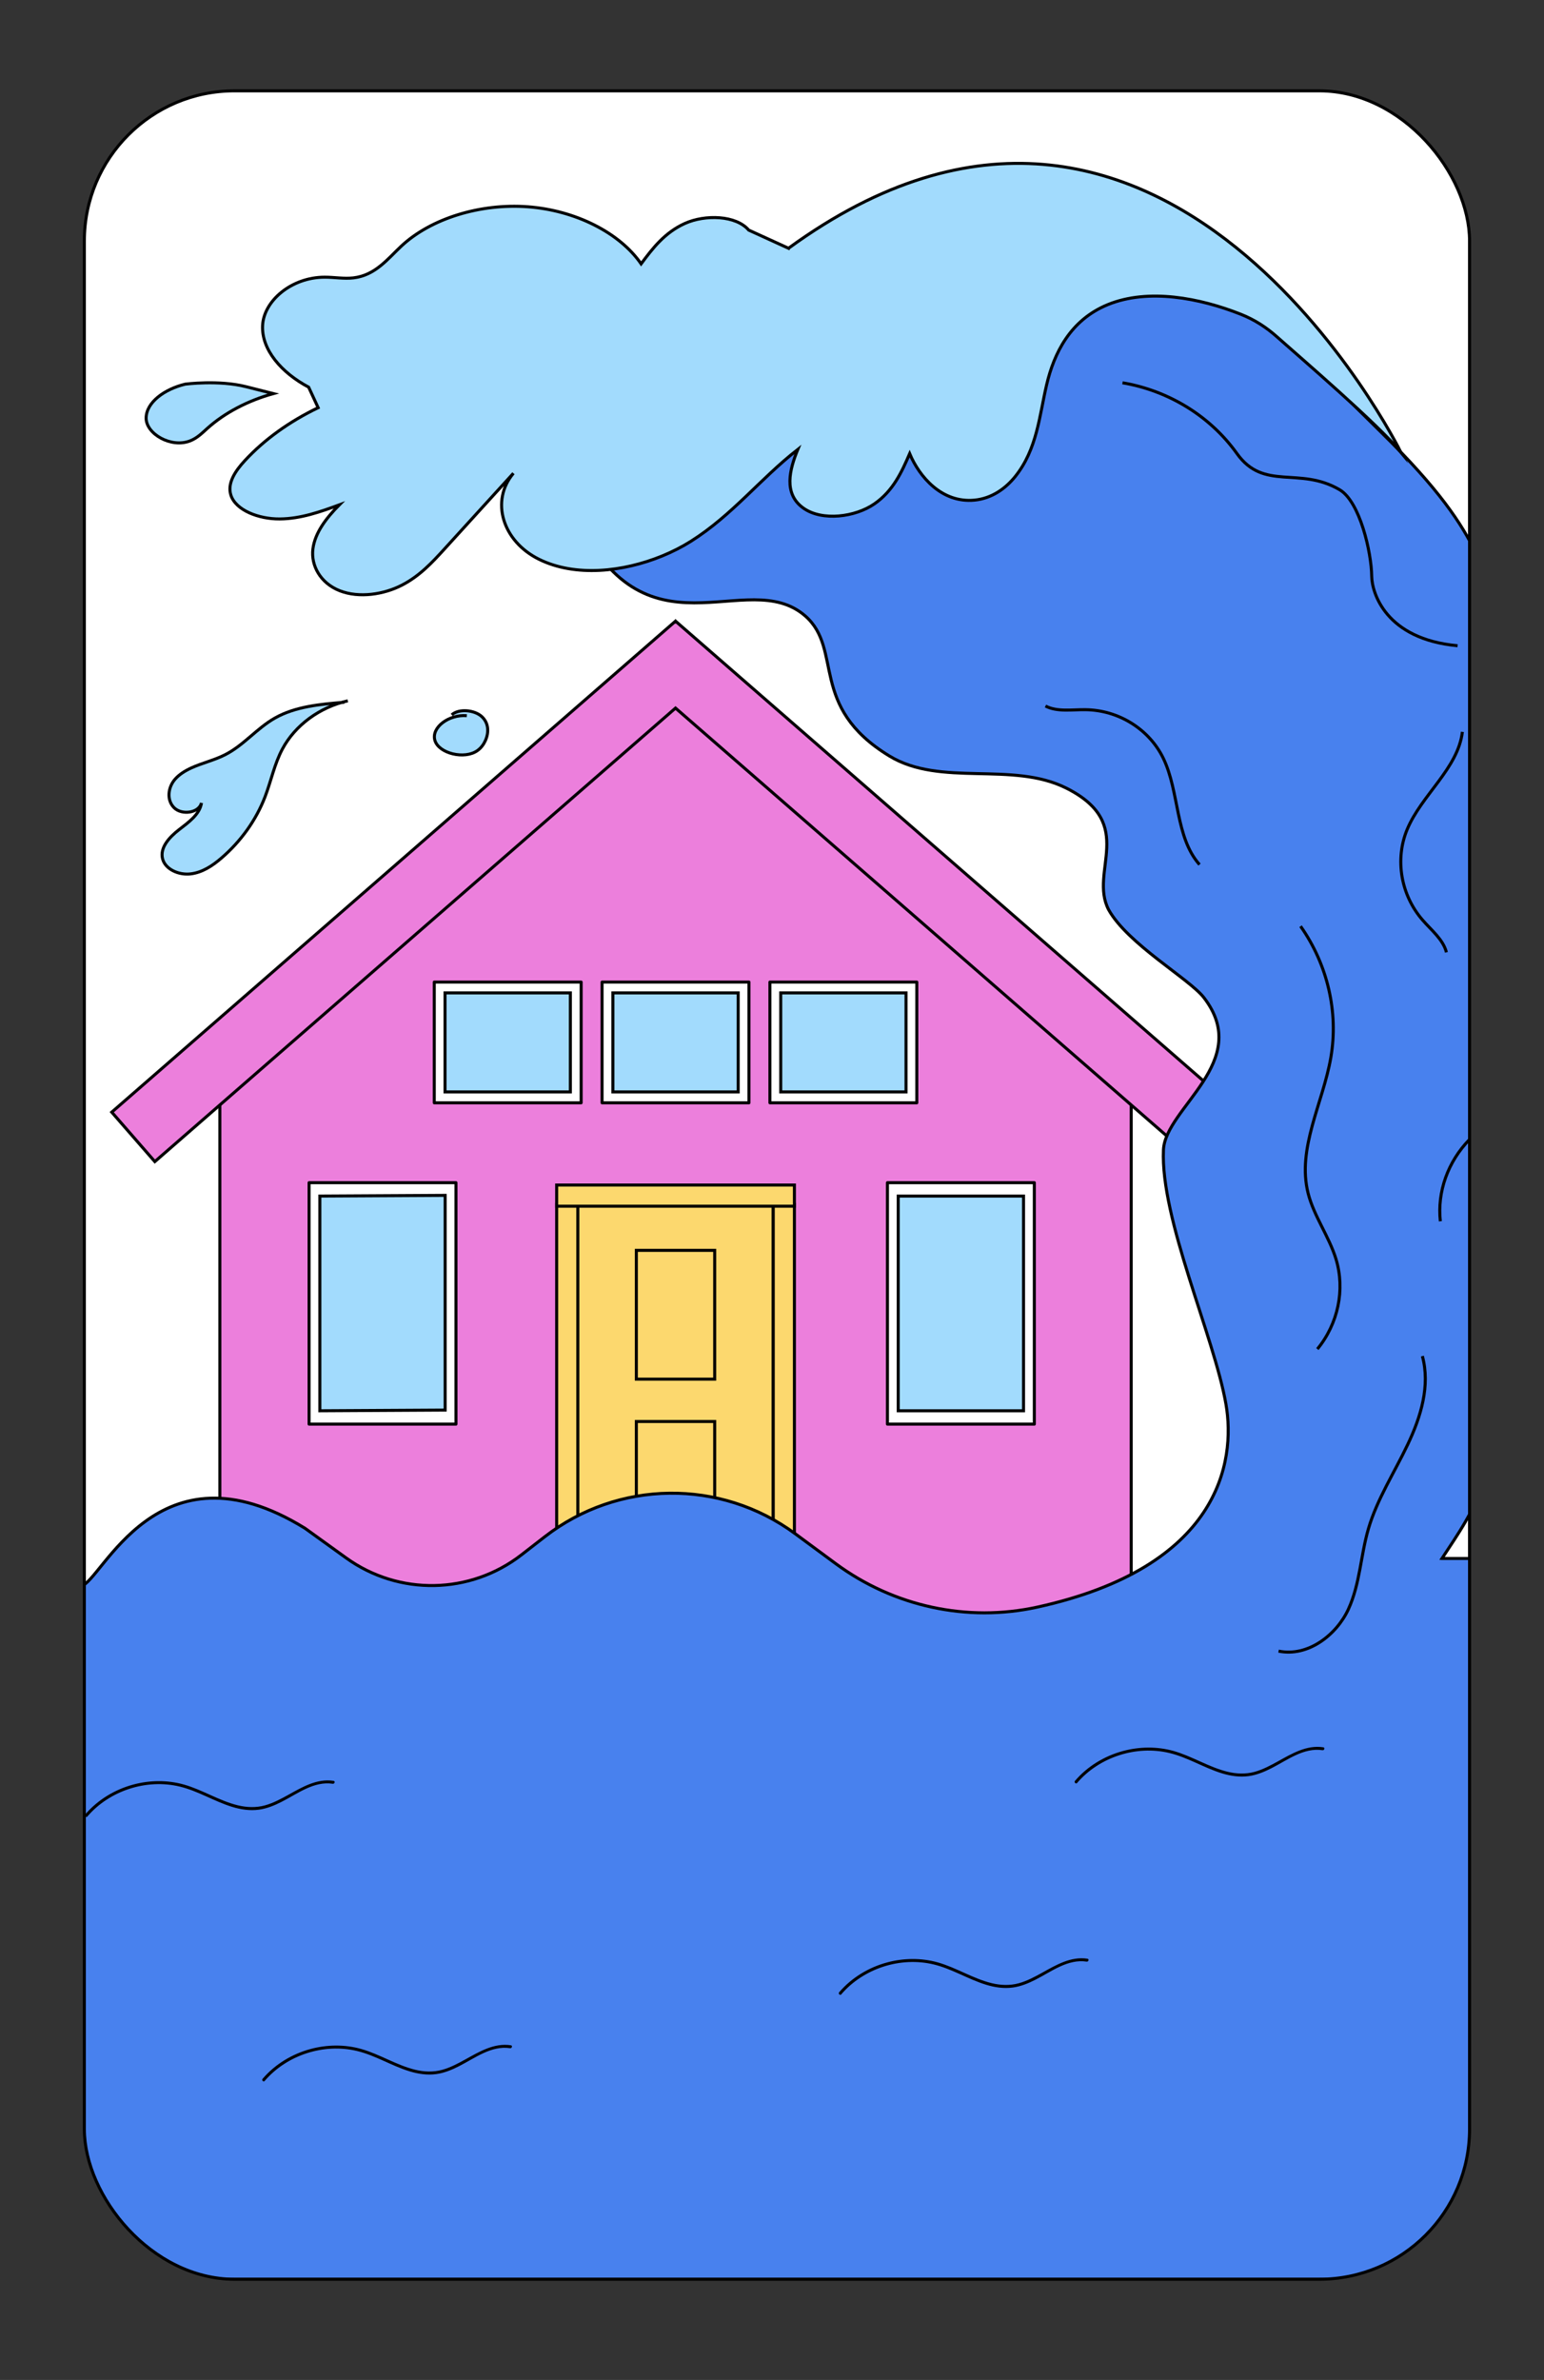 <?xml version="1.0" encoding="UTF-8"?>
<svg xmlns="http://www.w3.org/2000/svg" xmlns:xlink="http://www.w3.org/1999/xlink" id="Calque_1" viewBox="0 0 510 786">
  <rect x="0" y="0" width="510" height="786" fill="#333333" stroke="none"/>
  <defs>
    <style>.cls-1{stroke-linecap:round;stroke-linejoin:round;}.cls-1,.cls-2,.cls-3,.cls-4,.cls-5,.cls-6,.cls-7,.cls-8{stroke:#000;}.cls-1,.cls-3{fill:#fff;}.cls-9{clip-path:url(#clippath);}.cls-2{fill:#ec7fdc;}.cls-2,.cls-3,.cls-4,.cls-5,.cls-6,.cls-7,.cls-8{stroke-miterlimit:10;}.cls-4{fill:#fcd86e;}.cls-5{fill:#a2dbfd;}.cls-6{fill:#4b7dea;}.cls-7{fill:#4881ee;}.cls-8{fill:none;}.cls-10{stroke-width:0px;}</style>
    <clipPath id="clippath">
      <rect class="cls-8" x="27.86" y="30" width="457.55" height="722.74" rx="49.62" ry="49.62"></rect>
    </clipPath>
  </defs>
  <g class="cls-9">
    <rect class="cls-3" x="27.86" y="24.2" width="457.55" height="728.55"></rect>
    <polygon class="cls-2" points="373.65 357.22 223.13 225.28 72.62 357.22 72.62 545.63 373.65 545.63 373.65 357.22"></polygon>
    <polygon class="cls-2" points="409.36 367.3 223.16 205.16 223.13 205.2 223.1 205.16 36.91 367.3 51.14 383.63 223.13 233.85 395.13 383.63 409.36 367.3"></polygon>
    <rect class="cls-4" x="190.86" y="397.77" width="64.55" height="128.06"></rect>
    <rect class="cls-4" x="210.19" y="469.46" width="25.88" height="42.54"></rect>
    <rect class="cls-4" x="210.19" y="412.94" width="25.88" height="42.54"></rect>
    <rect class="cls-4" x="255.41" y="397.77" width="6.99" height="128.06"></rect>
    <rect class="cls-4" x="183.87" y="397.77" width="6.99" height="128.06"></rect>
    <rect class="cls-4" x="219.64" y="355.6" width="6.99" height="78.53" transform="translate(618 171.73) rotate(90)"></rect>
    <rect class="cls-1" x="102.09" y="390.59" width="48.52" height="79.74"></rect>
    <polygon class="cls-5" points="147.04 465.69 105.65 465.92 105.65 395.01 147.04 394.78 147.04 465.69"></polygon>
    <rect class="cls-1" x="293.13" y="390.59" width="48.52" height="79.74"></rect>
    <rect class="cls-5" x="296.69" y="395.01" width="41.39" height="70.91"></rect>
    <rect class="cls-1" x="198.87" y="324.34" width="48.52" height="39.87"></rect>
    <rect class="cls-5" x="202.44" y="327.91" width="41.39" height="32.71"></rect>
    <rect class="cls-1" x="254.31" y="324.34" width="48.52" height="39.87"></rect>
    <rect class="cls-5" x="257.88" y="327.91" width="41.39" height="32.71"></rect>
    <rect class="cls-1" x="143.44" y="324.34" width="48.52" height="39.87"></rect>
    <rect class="cls-5" x="147" y="327.91" width="41.39" height="32.71"></rect>
    <path class="cls-7" d="m476.3,514.7c2.63-4.02,5.36-8,7.74-12.13,11.49-19.9,14.77-43.6,9.08-65.47-3.69-14.17-11.01-28.84-5.97-42.66,4.37-11.98,17-19.92,23.35-31.14,5.16-9.13,5.75-20.3,1.57-29.84-5.4-12.31-18.3-22.33-18.3-35.58,0-11,8.96-20.04,14.14-29.97,6.59-12.65,11.66-33.33-5.4-56.69-17.06-23.36-7.76-30.57-46.23-68.4-38.47-37.82-56.01-58.61-56.01-58.61l-210.5,85.17c23.11,50.82,56.78,17.05,76.24,34.07,12.61,11.11.92,29.85,27.72,46.2,17.03,10.39,40.61,1.61,58.58,10.68,23.46,11.85,7.25,27.43,13.89,40.13,6.33,11.34,26.69,22.83,31.47,29.03,16.28,21.13-12.73,36.37-13.37,50.24-1.05,22.86,16.74,61.64,20.64,83.98,3.36,19.25-2.33,53.89-62.3,67.05-23.19,5.09-47.46-.24-66.57-14.34l-13.4-9.89c-24.71-18.23-58.53-17.81-82.78,1.03l-7.61,5.91c-16.95,13.17-40.55,13.59-57.96,1.04l-13.6-9.8c-48.87-30.17-67.11,17.83-73.97,19.13l-.91,228.91h459.58v-238.05h-9.1Z"></path>
    <path class="cls-8" d="m435.14,445.54c6.86-8.35,9.2-19.61,6.17-29.66-2.27-7.5-7.28-14.16-9.21-21.73-3.79-14.91,4.9-29.83,7.5-44.95,2.56-14.9-1.07-30.61-10.01-43.31"></path>
    <path class="cls-8" d="m481.46,213.26c-23.82-2.17-28.31-17.55-28.37-22.95-.09-7.83-3.88-24.62-10.61-28.58-13.26-7.8-24.99.56-33.9-11.93-8.78-12.31-22.49-20.78-37.81-23.38"></path>
    <path class="cls-5" d="m260.46,81.99l-13.15-6c-4.18-4.9-14.37-5.21-21.07-2.2-6.7,3.01-10.73,8.3-14.47,13.35-7.12-10.32-21.74-17.68-37.44-18.85-15.7-1.17-31.99,3.88-41.71,12.94-4.53,4.22-8.6,9.68-15.86,10.54-3.12.37-6.31-.23-9.48-.23-11.03,0-20.11,7.83-20.54,15.89-.43,8.06,6.27,15.69,15.21,20.44l3.14,6.78c-9.53,4.57-17.8,10.54-24.19,17.45-3.13,3.38-5.91,7.43-4.64,11.42,1.58,4.97,9.14,7.92,16.12,7.87,6.97-.05,13.47-2.38,19.7-4.66-4.31,4.35-8.06,9.23-8.73,14.59-.67,5.36,2.4,11.25,8.9,13.79,6.41,2.5,14.58,1.2,20.49-1.85,5.92-3.05,10.07-7.56,14.08-11.96,7.59-8.33,15.18-16.67,22.77-25-7.65,9.1-3.68,22.42,8.47,28.42,11.96,5.9,27.72,4.19,40.61-1.08,3.43-1.4,6.65-3.05,9.54-4.87,13.77-8.7,22.88-20.64,35.32-30.35-2.7,6.55-4.89,14.67,1.88,19.42,6.24,4.38,17.1,2.92,23.37-1.4,6.27-4.32,9.1-10.61,11.69-16.62,3.19,7.61,10.59,16.36,21.37,15.36,5.91-.55,10.5-4.05,13.51-7.81,7.23-9.03,7.94-19.96,10.36-30.29,2.42-10.33,7.75-21.39,20.25-26.49,13.38-5.45,30.36-2.16,43.88,3.19,4.67,1.85,8.51,4.4,11.91,7.42,7.7,6.84,33.51,28.99,40.94,38.09,0,0-77.91-157.87-202.23-67.3Z"></path>
    <path class="cls-5" d="m81.27,127.71c3,.76,6,1.52,9.01,2.28-8.48,2.35-16.07,6.35-21.8,11.49-1.7,1.52-3.31,3.19-5.68,4.12-6.28,2.47-14.57-2.32-14.53-7.54s6.13-9.57,12.91-11.19c0,0,11.08-1.45,20.08.84Z"></path>
    <path class="cls-5" d="m154.19,236.37c-5.95-.5-11.82,3.9-10.53,8.18,1.29,4.28,9.78,6.39,14.05,3.33,1.28-.92,2.1-2.13,2.65-3.37,1.16-2.63,1.1-5.75-1.28-7.9-2.38-2.15-7.5-2.67-9.87-.52"></path>
    <path class="cls-8" d="m422.32,545.29c9.77,2.03,19.21-5.44,23.07-13.84,3.86-8.4,4.04-17.79,6.62-26.59,2.85-9.72,8.55-18.5,12.94-27.73,4.4-9.23,7.53-19.53,4.87-29.28"></path>
    <path class="cls-8" d="m483.04,241.7c-1.45,12.13-13.53,20.86-18.26,32.28-4.08,9.86-2.07,21.6,5.11,29.87,2.95,3.4,6.82,6.45,7.88,10.67"></path>
    <path class="cls-8" d="m396.21,285.54c-8.09-9.15-6.58-23.98-11.96-35.11-4.65-9.61-14.75-15.92-25.71-16.05-4.5-.06-9.35.8-13.21-1.21"></path>
    <path class="cls-8" d="m485.4,376.32c-7.14,7.28-10.72,17.33-9.64,27.02"></path>
    <path class="cls-6" d="m497.72,420.15c-4.82-10.05-2.32-22.63,6.06-30.52,2.34-2.2,5.3-4.13,8.66-4.31,3.37-.18,7.02,1.98,7.21,5.04.13,2.16-1.39,4.1-2.97,5.73-3.59,3.7-7.83,6.85-11.35,10.6-3.52,3.76-6.36,8.36-6.33,13.29"></path>
    <path class="cls-5" d="m114.89,231.45c-9.29,2.09-17.41,8.07-21.59,15.89-2.67,5-3.74,10.55-5.75,15.8-2.95,7.69-7.97,14.73-14.5,20.32-2.85,2.44-6.19,4.69-10.09,5.15s-8.34-1.49-9.25-4.95c-.97-3.7,2.22-7.17,5.41-9.64s6.88-5.08,7.43-8.85c-.82,3.33-6.44,4.12-9,1.63-2.56-2.49-2.1-6.7.21-9.39,1.4-1.63,3.33-2.82,5.35-3.76,3.62-1.66,7.62-2.56,11.16-4.35,6.22-3.14,10.52-8.75,16.56-12.17,6.74-3.81,14.98-4.56,22.89-5.2"></path>
    <path class="cls-10" d="m28.87,599.9c7.33-8.55,19.54-12.51,30.5-9.87,6.05,1.46,11.38,4.88,17.3,6.7,2.86.88,5.86,1.33,8.84.93,2.66-.36,5.17-1.4,7.54-2.61,5.2-2.64,10.67-6.9,16.86-5.95.63.1.9-.87.27-.96-5.51-.85-10.41,2.1-15.03,4.66-2.45,1.35-4.94,2.69-7.65,3.44-2.97.82-6.03.69-9-.04-6.2-1.53-11.65-5.12-17.78-6.85-5.43-1.53-11.27-1.45-16.7.01-6.1,1.64-11.72,5.03-15.85,9.84-.42.49.29,1.2.71.71h0Z"></path>
    <path class="cls-10" d="m277.89,658.64c7.33-8.55,19.54-12.51,30.5-9.87,6.05,1.46,11.38,4.88,17.3,6.7,2.86.88,5.86,1.33,8.84.93,2.66-.36,5.17-1.4,7.54-2.61,5.2-2.64,10.67-6.9,16.86-5.95.63.1.9-.87.27-.96-5.51-.85-10.41,2.1-15.03,4.66-2.45,1.35-4.94,2.69-7.65,3.44-2.97.82-6.03.69-9-.04-6.2-1.53-11.65-5.12-17.78-6.85-5.43-1.53-11.27-1.45-16.7.01-6.1,1.64-11.72,5.03-15.85,9.84-.42.49.29,1.2.71.71h0Z"></path>
    <path class="cls-10" d="m355.79,588.82c7.33-8.55,19.54-12.51,30.5-9.87,6.05,1.46,11.38,4.88,17.3,6.7,2.86.88,5.86,1.33,8.84.93,2.66-.36,5.17-1.4,7.54-2.61,5.2-2.64,10.67-6.9,16.86-5.95.63.1.9-.87.27-.96-5.51-.85-10.41,2.1-15.03,4.66-2.45,1.35-4.94,2.69-7.65,3.44-2.97.82-6.03.69-9-.04-6.2-1.53-11.65-5.12-17.78-6.85-5.43-1.53-11.27-1.45-16.7.01-6.1,1.64-11.72,5.03-15.85,9.84-.42.49.29,1.2.71.71h0Z"></path>
    <path class="cls-10" d="m87.44,687.23c7.33-8.55,19.54-12.51,30.5-9.87,6.05,1.46,11.38,4.88,17.3,6.7,2.86.88,5.86,1.33,8.84.93,2.66-.36,5.17-1.4,7.54-2.61,5.2-2.64,10.67-6.9,16.86-5.95.63.1.9-.87.27-.96-5.51-.85-10.41,2.1-15.03,4.66-2.45,1.35-4.94,2.69-7.65,3.44-2.97.82-6.03.69-9-.04-6.2-1.53-11.65-5.12-17.78-6.85-5.43-1.53-11.27-1.45-16.7.01-6.1,1.64-11.72,5.03-15.85,9.84-.42.49.29,1.2.71.71h0Z"></path>
  </g>
  <rect class="cls-8" x="27.86" y="30" width="457.55" height="722.74" rx="49.62" ry="49.62"></rect>
</svg>
